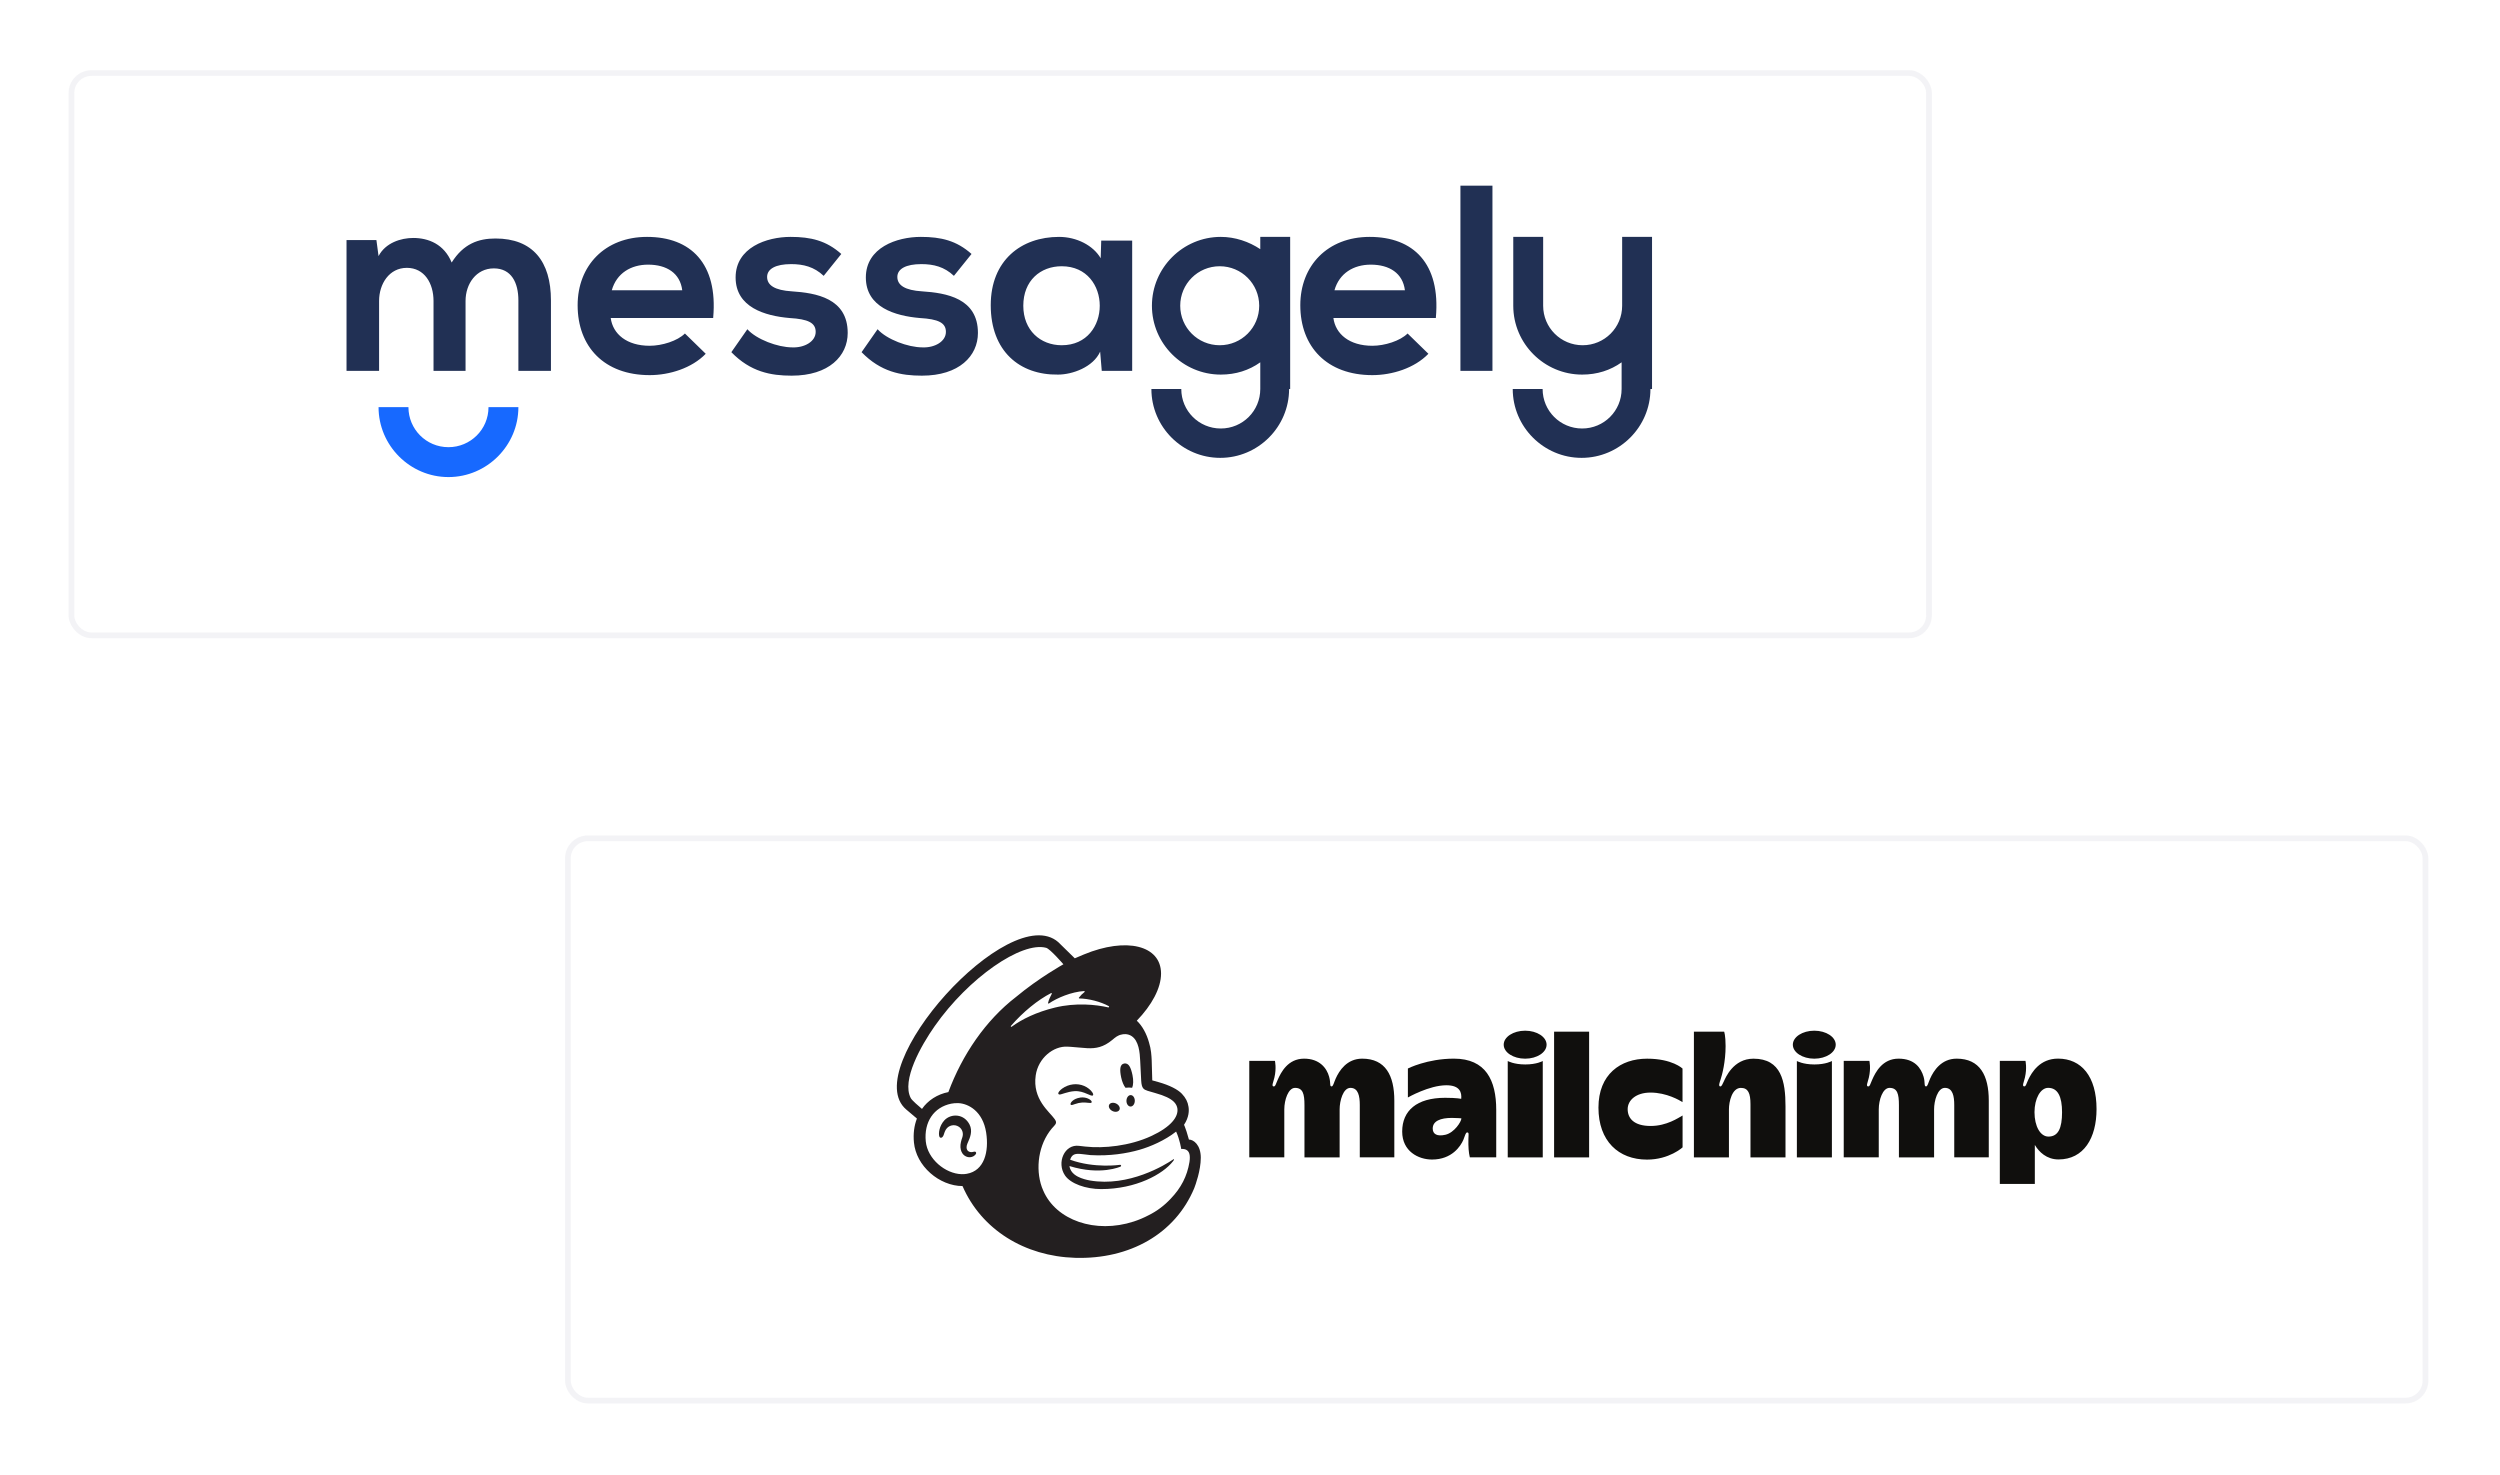<svg width="505" height="298" viewBox="0 0 505 298" fill="none" xmlns="http://www.w3.org/2000/svg">
<g filter="url(#filter0_d)">
<rect x="13.854" y="9.567" width="376.38" height="114.734" rx="4.611" fill="white"/>
<rect x="14.431" y="10.144" width="375.227" height="113.582" rx="4.035" stroke="#D3D3DE" stroke-opacity="0.25" stroke-width="1.153"/>
</g>
<path fill-rule="evenodd" clip-rule="evenodd" d="M144.066 64.132C145.037 53.243 139.538 47.852 130.697 47.852C122.18 47.852 116.682 53.674 116.682 61.652C116.682 70.062 122.072 75.776 131.236 75.776C135.226 75.776 139.754 74.374 142.557 71.463L138.352 67.366C136.843 68.876 133.716 69.846 131.236 69.846C126.6 69.846 123.797 67.474 123.366 64.24H144.066V64.132ZM260.398 78.579C260.398 86.234 254.144 92.487 246.49 92.487C238.835 92.487 232.582 86.234 232.582 78.579H238.619C238.619 82.999 242.177 86.557 246.597 86.557C251.018 86.557 254.576 82.999 254.576 78.579V73.188C252.312 74.806 249.616 75.668 246.597 75.668C238.943 75.668 232.689 69.415 232.689 61.76C232.689 54.105 238.943 47.852 246.597 47.852C249.508 47.852 252.312 48.822 254.576 50.332V47.852H260.613V61.76V78.579H260.398ZM333.388 78.579C333.388 86.234 327.135 92.487 319.48 92.487C311.825 92.487 305.572 86.234 305.572 78.579H311.609C311.609 82.999 315.167 86.557 319.588 86.557C324.008 86.557 327.566 82.999 327.566 78.579V73.188C325.302 74.806 322.606 75.668 319.588 75.668C311.933 75.668 305.68 69.415 305.68 61.76V47.852H311.717V61.76C311.717 66.18 315.275 69.738 319.695 69.738C324.116 69.738 327.674 66.18 327.674 61.76V47.852H333.711V61.76V78.579H333.388ZM94.041 74.913V60.79C94.041 57.34 96.197 54.213 99.755 54.213C103.313 54.213 104.714 57.124 104.714 60.682V74.913H111.291V60.682C111.291 52.812 107.625 48.176 100.078 48.176C96.628 48.176 93.609 49.254 91.237 53.027C89.728 49.361 86.601 48.068 83.475 48.068C80.995 48.068 77.868 49.038 76.467 51.733L76.036 48.499H69.998V74.913H76.575V60.79C76.575 57.34 78.623 54.105 82.181 54.105C85.739 54.105 87.572 57.232 87.572 60.79V74.913H94.041ZM246.382 53.782C241.961 53.782 238.404 57.34 238.404 61.76C238.404 66.18 241.961 69.738 246.382 69.738C250.802 69.738 254.36 66.18 254.36 61.76C254.36 57.34 250.802 53.782 246.382 53.782ZM295.006 37.502V74.913H301.475V37.502H295.006ZM290.047 64.132C291.017 53.243 285.518 47.852 276.678 47.852C268.16 47.852 262.662 53.674 262.662 61.652C262.662 70.062 268.052 75.776 277.217 75.776C281.206 75.776 285.734 74.374 288.537 71.463L284.332 67.366C282.823 68.876 279.696 69.846 277.217 69.846C272.581 69.846 269.777 67.474 269.346 64.24H290.047V64.132ZM269.562 58.633C270.532 55.184 273.443 53.458 276.893 53.458C280.667 53.458 283.362 55.184 283.793 58.633H269.562ZM222.339 52.165C220.83 49.577 217.488 47.852 213.93 47.852C206.275 47.852 200.13 52.596 200.13 61.652C200.13 70.924 205.952 75.776 213.714 75.668C216.625 75.668 220.83 74.159 222.231 71.032L222.555 74.913H228.7V48.607H222.447L222.339 52.165ZM214.469 53.782C224.711 53.782 224.711 69.738 214.469 69.738C210.156 69.738 206.706 66.72 206.706 61.76C206.706 56.693 210.156 53.782 214.469 53.782ZM196.248 51.302C193.229 48.607 190.103 47.852 186.006 47.852C181.154 47.852 174.901 50.008 174.901 56.046C174.901 62.084 180.831 63.809 185.79 64.24C189.564 64.456 191.073 65.21 191.073 67.043C191.073 68.984 188.809 70.277 186.329 70.17C183.418 70.17 179.106 68.552 177.273 66.504L174.039 71.14C177.92 75.129 182.017 75.884 186.222 75.884C193.769 75.884 197.542 71.895 197.542 67.259C197.542 60.251 191.181 59.173 186.222 58.849C182.879 58.633 181.262 57.663 181.262 55.938C181.262 54.321 182.987 53.351 186.114 53.351C188.593 53.351 190.75 53.89 192.69 55.722L196.248 51.302ZM169.942 51.302C166.923 48.607 163.796 47.852 159.699 47.852C154.848 47.852 148.594 50.008 148.594 56.046C148.594 62.084 154.524 63.809 159.484 64.24C163.257 64.456 164.767 65.21 164.767 67.043C164.767 68.984 162.502 70.277 160.023 70.17C157.112 70.17 152.799 68.552 150.966 66.504L147.732 71.14C151.613 75.129 155.71 75.884 159.915 75.884C167.462 75.884 171.235 71.895 171.235 67.259C171.235 60.251 164.874 59.173 159.915 58.849C156.573 58.633 154.956 57.663 154.956 55.938C154.956 54.321 156.681 53.351 159.807 53.351C162.287 53.351 164.443 53.89 166.384 55.722L169.942 51.302ZM123.582 58.633C124.552 55.184 127.463 53.458 130.913 53.458C134.686 53.458 137.382 55.184 137.813 58.633H123.582Z" fill="#213054"/>
<path fill-rule="evenodd" clip-rule="evenodd" d="M104.714 82.244C104.714 90.007 98.353 96.368 90.59 96.368C82.828 96.368 76.467 90.007 76.467 82.244H82.504C82.504 86.665 86.062 90.33 90.59 90.33C95.011 90.33 98.677 86.772 98.677 82.244H104.714Z" fill="#1769FF"/>
<g filter="url(#filter1_d)">
<rect x="114.142" y="164.148" width="376.38" height="114.734" rx="4.611" fill="white"/>
<rect x="114.718" y="164.725" width="375.227" height="113.582" rx="4.035" stroke="#D3D3DE" stroke-opacity="0.25" stroke-width="1.153"/>
</g>
<path fill-rule="evenodd" clip-rule="evenodd" d="M291.977 229.22C290.285 229.611 289.409 229.09 289.409 227.969C289.409 226.434 290.997 225.819 293.266 225.819C294.263 225.819 295.204 225.905 295.204 225.905C295.204 226.562 293.776 228.805 291.977 229.22ZM293.699 213.846C288.282 213.846 284.393 215.837 284.393 215.837V221.693C284.393 221.693 288.687 219.224 292.17 219.224C294.949 219.224 295.291 220.724 295.165 221.968C295.165 221.968 294.362 221.756 291.917 221.756C286.151 221.756 283.242 224.376 283.242 228.577C283.242 232.562 286.512 234.227 289.268 234.227C293.287 234.227 295.055 231.525 295.598 230.243C295.975 229.354 296.044 228.755 296.382 228.755C296.769 228.755 296.639 229.185 296.619 230.07C296.587 231.62 296.661 232.791 296.907 233.779H302.238V224.19C302.238 218.203 300.119 213.846 293.699 213.846Z" fill="#100F0D"/>
<path fill-rule="evenodd" clip-rule="evenodd" d="M328.789 224.046C328.789 222.295 330.417 220.7 333.406 220.7C336.662 220.7 339.282 222.268 339.869 222.624V215.846C339.869 215.846 337.8 213.853 332.714 213.853C327.352 213.853 322.887 216.991 322.887 223.744C322.887 230.496 326.939 234.24 332.699 234.24C337.199 234.24 339.881 231.768 339.881 231.768V225.331C339.032 225.805 336.668 227.446 333.438 227.446C330.019 227.446 328.789 225.873 328.789 224.047L328.789 224.046ZM257.538 214.297C257.538 214.302 257.878 215.758 257.43 217.663C257.202 218.632 256.783 219.456 257.289 219.456C257.638 219.456 257.639 219.166 258.093 218.128C258.757 216.61 260.156 213.848 263.427 213.848C266.536 213.848 268 215.737 268.485 217.506C268.855 218.85 268.532 219.456 268.982 219.456C269.302 219.456 269.413 218.759 269.807 217.877C270.514 216.297 272.053 213.848 275.165 213.848C279.86 213.848 281.653 217.239 281.653 222.325V233.786H274.677V223.22C274.677 221.459 274.393 219.75 272.787 219.75C271.299 219.75 270.605 222.387 270.605 224.089V233.79H263.502V223.221C263.502 220.967 263.184 219.751 261.6 219.751C260.229 219.751 259.429 222.177 259.429 224.09V233.786H252.354V214.297H257.538ZM304.563 214.324C304.566 214.325 305.77 215.02 308.107 215.02C310.448 215.02 311.637 214.324 311.637 214.324V233.791H304.563V214.324ZM362.969 214.324C362.972 214.325 364.176 215.02 366.514 215.02C368.855 215.02 370.044 214.324 370.044 214.324V233.791H362.969V214.324ZM321.002 208.397V233.791H313.927V208.397H321.002ZM348.277 208.397C348.278 208.399 348.57 209.129 348.57 211.3C348.57 214.505 347.873 217.114 347.544 218.108C347.369 218.634 347.058 219.446 347.505 219.461C347.762 219.469 347.917 219.081 348.233 218.407C348.547 217.733 350.105 213.853 354.2 213.853C359.841 213.853 360.671 218.472 360.671 223.474V233.79H353.596V223.051C353.596 220.848 353.134 219.754 351.658 219.754C349.875 219.754 349.245 222.514 349.245 224.094V233.79H342.17V208.396H348.278L348.277 208.397ZM377.618 214.297C377.619 214.302 377.958 215.758 377.511 217.663C377.283 218.632 376.864 219.456 377.37 219.456C377.719 219.456 377.72 219.166 378.174 218.128C378.837 216.61 380.237 213.848 383.507 213.848C386.758 213.848 388.048 215.746 388.566 217.506C388.914 218.686 388.612 219.456 389.063 219.456C389.383 219.456 389.494 218.759 389.887 217.877C390.593 216.297 392.133 213.848 395.245 213.848C399.941 213.848 401.733 217.239 401.733 222.325V233.786H394.758V223.22C394.758 221.459 394.473 219.75 392.868 219.75C391.38 219.75 390.685 222.387 390.685 224.089V233.79H383.582V223.221C383.582 220.967 383.266 219.751 381.681 219.751C380.309 219.751 379.509 222.177 379.509 224.09V233.786H372.434V214.297H377.618ZM308.079 208.2C305.688 208.2 303.748 209.466 303.748 211.027C303.748 212.588 305.687 213.853 308.079 213.853C310.471 213.853 312.41 212.588 312.41 211.027C312.41 209.466 310.472 208.2 308.079 208.2ZM366.486 208.2C364.094 208.2 362.154 209.466 362.154 211.027C362.154 212.588 364.093 213.853 366.486 213.853C368.877 213.853 370.817 212.588 370.817 211.027C370.817 209.466 368.878 208.2 366.486 208.2Z" fill="#100F0D"/>
<path fill-rule="evenodd" clip-rule="evenodd" d="M413.784 229.59C412.162 229.59 410.969 227.534 410.969 224.667C410.969 221.883 412.194 219.745 413.728 219.745C415.695 219.745 416.535 221.55 416.535 224.667C416.535 227.91 415.761 229.59 413.784 229.59ZM415.725 213.841C412.089 213.841 410.422 216.567 409.698 218.12C409.219 219.146 409.245 219.448 408.894 219.448C408.39 219.448 408.809 218.624 409.036 217.655C409.485 215.747 409.144 214.29 409.144 214.29H403.963V239.155H411.035V231.272C411.871 232.691 413.422 234.208 415.812 234.208C420.927 234.208 423.501 229.881 423.501 224.034C423.501 217.408 420.42 213.841 415.726 213.841" fill="#100F0D"/>
<path fill-rule="evenodd" clip-rule="evenodd" d="M227.346 219.728C227.822 219.671 228.277 219.668 228.697 219.728C228.939 219.172 228.98 218.214 228.763 217.17C228.439 215.62 228 214.681 227.094 214.827C226.187 214.974 226.154 216.097 226.478 217.648C226.661 218.52 226.985 219.266 227.346 219.728Z" fill="#231F20"/>
<path fill-rule="evenodd" clip-rule="evenodd" d="M219.566 220.954C220.214 221.238 220.613 221.427 220.768 221.262C220.869 221.16 220.839 220.963 220.684 220.711C220.364 220.189 219.706 219.659 219.007 219.361C217.579 218.746 215.876 218.951 214.561 219.895C214.128 220.213 213.716 220.653 213.775 220.92C213.794 221.006 213.859 221.071 214.011 221.093C214.369 221.134 215.619 220.502 217.059 220.414C218.074 220.352 218.916 220.669 219.565 220.954" fill="#231F20"/>
<path fill-rule="evenodd" clip-rule="evenodd" d="M218.263 221.698C217.418 221.831 216.952 222.11 216.653 222.368C216.399 222.591 216.241 222.838 216.242 223.011C216.243 223.094 216.278 223.142 216.307 223.166C216.345 223.2 216.391 223.218 216.446 223.218C216.636 223.218 217.064 223.047 217.064 223.047C218.239 222.626 219.014 222.678 219.783 222.764C220.207 222.812 220.408 222.838 220.501 222.693C220.528 222.651 220.562 222.56 220.477 222.423C220.279 222.102 219.426 221.56 218.264 221.698" fill="#231F20"/>
<path fill-rule="evenodd" clip-rule="evenodd" d="M224.717 224.429C225.291 224.711 225.922 224.6 226.128 224.183C226.333 223.765 226.035 223.197 225.462 222.916C224.888 222.634 224.257 222.745 224.051 223.162C223.846 223.581 224.144 224.148 224.717 224.429Z" fill="#231F20"/>
<path fill-rule="evenodd" clip-rule="evenodd" d="M228.406 221.209C227.941 221.201 227.554 221.712 227.543 222.352C227.532 222.991 227.902 223.514 228.367 223.522C228.833 223.53 229.219 223.019 229.23 222.38C229.241 221.741 228.872 221.217 228.406 221.209Z" fill="#231F20"/>
<path fill-rule="evenodd" clip-rule="evenodd" d="M197.117 232.726C197.001 232.581 196.811 232.625 196.626 232.668C196.497 232.699 196.352 232.732 196.192 232.73C195.849 232.723 195.559 232.577 195.396 232.327C195.184 232.001 195.196 231.515 195.43 230.959L195.54 230.71C195.913 229.872 196.538 228.469 195.836 227.133C195.308 226.126 194.446 225.5 193.41 225.368C192.415 225.242 191.392 225.611 190.739 226.331C189.708 227.468 189.547 229.015 189.746 229.562C189.819 229.761 189.933 229.817 190.016 229.829C190.191 229.852 190.45 229.725 190.613 229.288L190.659 229.146C190.731 228.915 190.866 228.485 191.087 228.14C191.353 227.725 191.767 227.439 192.254 227.334C192.749 227.227 193.256 227.322 193.68 227.6C194.402 228.072 194.68 228.957 194.372 229.801C194.212 230.237 193.953 231.072 194.01 231.758C194.126 233.146 194.98 233.703 195.747 233.762C196.492 233.791 197.014 233.371 197.145 233.066C197.223 232.885 197.158 232.775 197.115 232.728" fill="#231F20"/>
<path fill-rule="evenodd" clip-rule="evenodd" d="M204.208 207.234C206.64 204.423 209.634 201.98 212.317 200.608C212.409 200.56 212.508 200.66 212.458 200.752C212.245 201.137 211.835 201.964 211.705 202.59C211.685 202.688 211.791 202.761 211.874 202.705C213.543 201.568 216.445 200.348 218.992 200.192C219.101 200.185 219.154 200.325 219.067 200.392C218.68 200.689 218.256 201.101 217.947 201.516C217.894 201.587 217.944 201.688 218.032 201.689C219.82 201.702 222.34 202.328 223.983 203.249C224.094 203.312 224.015 203.527 223.89 203.499C221.405 202.929 217.336 202.496 213.11 203.527C209.337 204.448 206.457 205.869 204.356 207.397C204.25 207.474 204.122 207.334 204.208 207.234L204.208 207.234ZM216.322 234.466L216.323 234.467L216.324 234.47L216.322 234.466ZM226.353 235.65C226.425 235.619 226.474 235.537 226.466 235.455C226.456 235.355 226.366 235.282 226.266 235.292C226.266 235.292 221.075 236.06 216.171 234.265C216.706 232.529 218.126 233.156 220.272 233.329C224.142 233.56 227.61 232.995 230.173 232.259C232.393 231.622 235.31 230.365 237.576 228.577C238.34 230.255 238.61 232.103 238.61 232.103C238.61 232.103 239.201 231.997 239.696 232.301C240.163 232.588 240.505 233.186 240.271 234.731C239.795 237.617 238.568 239.96 236.506 242.115C235.251 243.466 233.728 244.64 231.984 245.495C231.058 245.981 230.073 246.402 229.031 246.742C221.258 249.281 213.301 246.49 210.736 240.496C210.531 240.046 210.358 239.574 210.222 239.081C209.13 235.131 210.057 230.392 212.958 227.409V227.408C213.136 227.218 213.319 226.995 213.319 226.713C213.319 226.478 213.169 226.229 213.039 226.053C212.024 224.581 208.509 222.073 209.215 217.219C209.722 213.732 212.771 211.276 215.615 211.422L216.335 211.463C217.567 211.536 218.642 211.694 219.656 211.736C221.354 211.81 222.88 211.563 224.689 210.057C225.299 209.548 225.788 209.108 226.616 208.968C226.702 208.953 226.919 208.875 227.351 208.895C227.793 208.919 228.213 209.04 228.59 209.291C230.039 210.256 230.245 212.592 230.32 214.301C230.363 215.276 230.481 217.637 230.522 218.314C230.614 219.864 231.021 220.082 231.845 220.353C232.309 220.506 232.739 220.62 233.373 220.798C235.291 221.336 236.429 221.883 237.146 222.585C237.574 223.024 237.773 223.49 237.835 223.935C238.061 225.586 236.553 227.624 232.562 229.477C228.199 231.502 222.906 232.015 219.249 231.607L217.967 231.462C215.042 231.069 213.373 234.849 215.129 237.439C216.261 239.109 219.343 240.195 222.426 240.196C229.496 240.196 234.931 237.177 236.952 234.57L237.114 234.34C237.214 234.19 237.131 234.107 237.007 234.192C235.356 235.322 228.02 239.809 220.173 238.459C220.173 238.459 219.22 238.302 218.349 237.963C217.658 237.694 216.21 237.028 216.034 235.543C222.366 237.502 226.353 235.65 226.353 235.65L226.353 235.65ZM191.571 220.601C189.369 221.029 187.428 222.277 186.241 224.001C185.532 223.41 184.21 222.264 183.976 221.818C182.082 218.219 186.044 211.224 188.813 207.273C195.655 197.509 206.37 190.119 211.331 191.46C212.137 191.688 214.808 194.785 214.808 194.785C214.808 194.785 209.849 197.536 205.251 201.371C199.055 206.142 194.375 213.076 191.571 220.601H191.571ZM195.272 237.112C194.939 237.169 194.598 237.192 194.255 237.183C190.941 237.094 187.363 234.111 187.007 230.573C186.614 226.663 188.612 223.654 192.15 222.94C192.573 222.855 193.084 222.805 193.635 222.834C195.617 222.943 198.538 224.465 199.205 228.783C199.796 232.607 198.857 236.5 195.272 237.111V237.112ZM240.158 230.187C240.13 230.087 239.945 229.411 239.691 228.597C239.437 227.782 239.174 227.209 239.174 227.209C240.193 225.683 240.211 224.319 240.075 223.546C239.93 222.588 239.531 221.772 238.728 220.928C237.924 220.084 236.28 219.22 233.969 218.571L232.757 218.235C232.752 218.185 232.694 215.377 232.642 214.171C232.603 213.3 232.529 211.939 232.106 210.6C231.603 208.786 230.727 207.199 229.633 206.184C232.652 203.055 234.537 199.607 234.532 196.65C234.523 190.963 227.539 189.242 218.931 192.806L217.107 193.58C217.099 193.572 213.81 190.345 213.76 190.302C203.946 181.742 173.262 215.848 183.072 224.132L185.216 225.948C184.66 227.389 184.441 229.04 184.62 230.814C184.849 233.094 186.025 235.28 187.931 236.968C189.74 238.571 192.119 239.586 194.428 239.584C198.245 248.381 206.968 253.778 217.196 254.082C228.167 254.408 237.377 249.26 241.236 240.013C241.488 239.364 242.559 236.44 242.559 233.858C242.559 231.264 241.092 230.189 240.158 230.189" fill="#231F20"/>
<defs>
<filter id="filter0_d" x="0.021" y="0.345" width="404.047" height="142.402" filterUnits="userSpaceOnUse" color-interpolation-filters="sRGB">
<feFlood flood-opacity="0" result="BackgroundImageFix"/>
<feColorMatrix in="SourceAlpha" type="matrix" values="0 0 0 0 0 0 0 0 0 0 0 0 0 0 0 0 0 0 127 0"/>
<feOffset dy="4.611"/>
<feGaussianBlur stdDeviation="6.917"/>
<feColorMatrix type="matrix" values="0 0 0 0 0.046 0 0 0 0 0.246 0 0 0 0 0.76 0 0 0 0.11 0"/>
<feBlend mode="normal" in2="BackgroundImageFix" result="effect1_dropShadow"/>
<feBlend mode="normal" in="SourceGraphic" in2="effect1_dropShadow" result="shape"/>
</filter>
<filter id="filter1_d" x="100.308" y="154.926" width="404.047" height="142.402" filterUnits="userSpaceOnUse" color-interpolation-filters="sRGB">
<feFlood flood-opacity="0" result="BackgroundImageFix"/>
<feColorMatrix in="SourceAlpha" type="matrix" values="0 0 0 0 0 0 0 0 0 0 0 0 0 0 0 0 0 0 127 0"/>
<feOffset dy="4.611"/>
<feGaussianBlur stdDeviation="6.917"/>
<feColorMatrix type="matrix" values="0 0 0 0 0.046 0 0 0 0 0.246 0 0 0 0 0.76 0 0 0 0.11 0"/>
<feBlend mode="normal" in2="BackgroundImageFix" result="effect1_dropShadow"/>
<feBlend mode="normal" in="SourceGraphic" in2="effect1_dropShadow" result="shape"/>
</filter>
</defs>
</svg>
